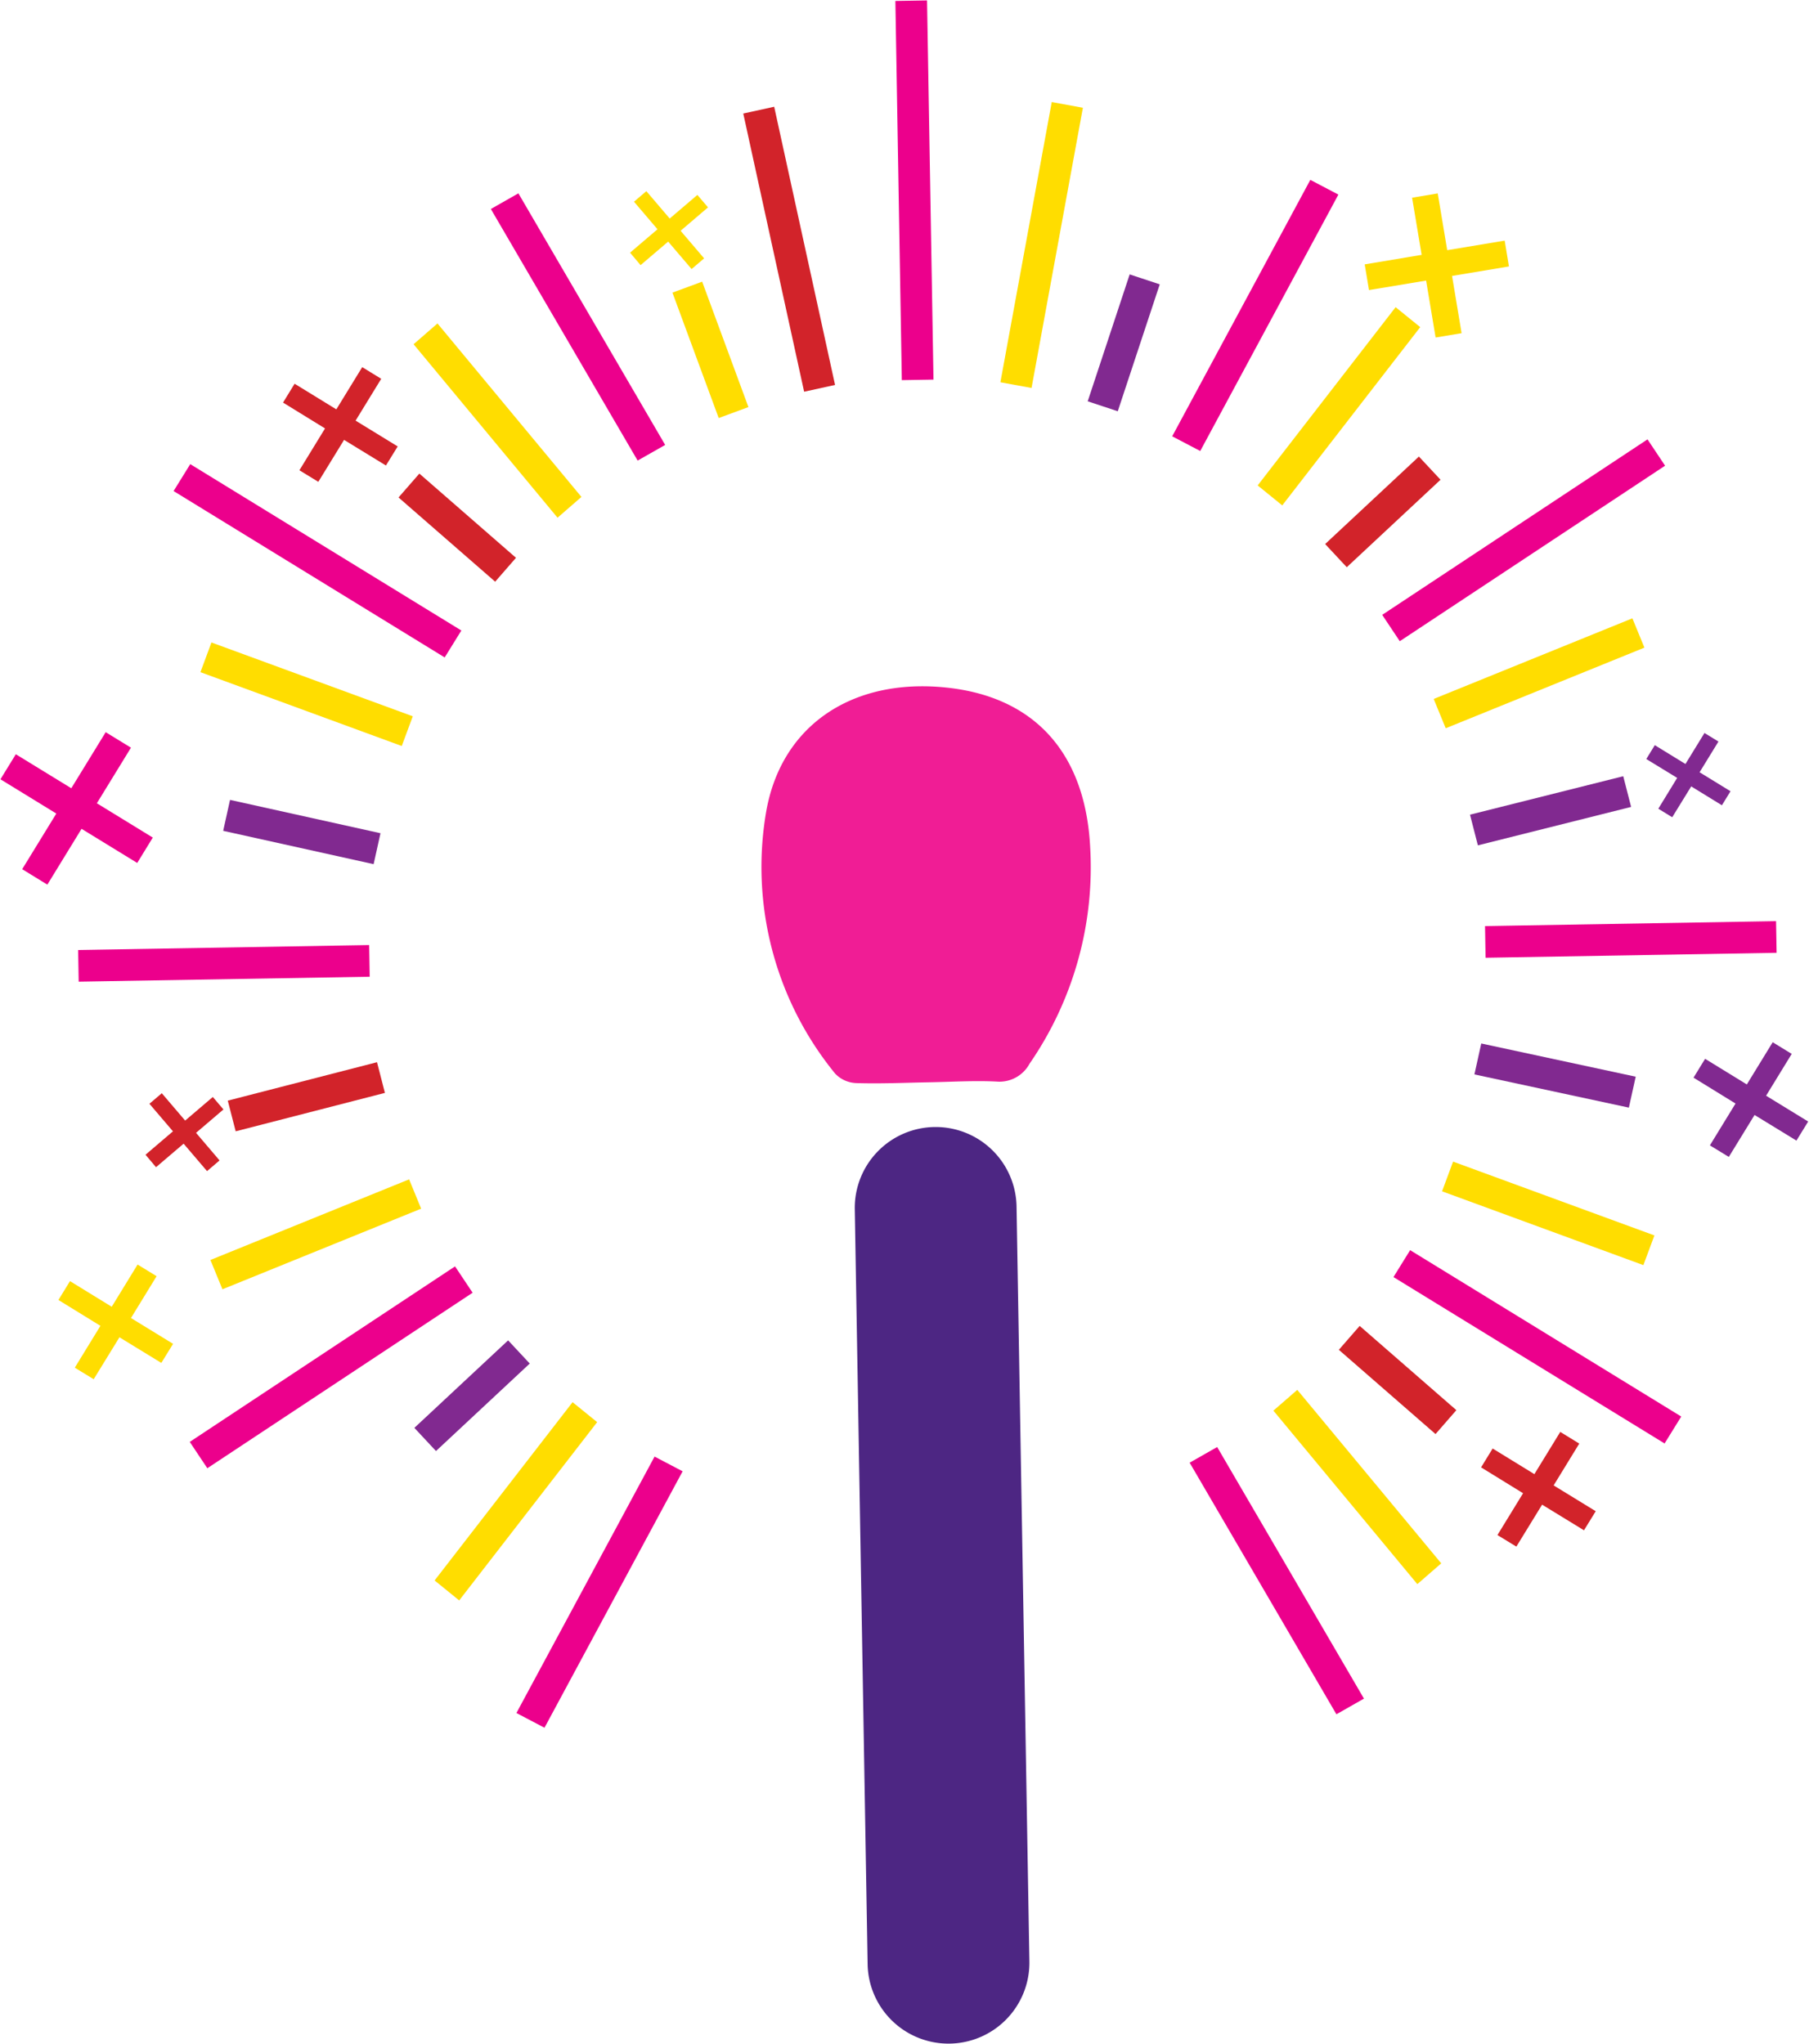 <svg xmlns="http://www.w3.org/2000/svg" width="109.905" height="124.211" viewBox="0 0 109.905 124.211"><g transform="matrix(1, -0.017, 0.017, 1, -0.761, 0.996)"><rect width="17.307" height="1.924" transform="translate(61.144 23.27) rotate(-78.643)" fill="#fd0"></rect><rect width="8.121" height="1.924" transform="translate(66.427 24.517) rotate(-70.729)" fill="#812990"></rect><rect width="1.924" height="23.039" transform="translate(55.159 0)" fill="#ec008c"></rect><path d="M0,10.686l1.473,1.238L10.037,1.238,8.563,0Z" transform="translate(76.663 19.116)" fill="#fd0"></path><rect width="7.787" height="1.925" transform="matrix(0.743, -0.67, 0.67, 0.743, 80.701, 33.432)" fill="#d2232a"></rect><path d="M1.688,16.356,10.343.923,8.654,0,0,15.434Z" transform="translate(71.523 11.296)" fill="#ec008c"></path><path d="M12.151,0,0,4.692.7,6.485,12.852,1.793Z" transform="translate(87.134 38.261)" fill="#fd0"></path><path d="M9.347,0,0,2.177.447,4.049,9.794,1.872Z" transform="translate(89.22 47.843)" fill="#812990"></path><path d="M1.04,12.005,17.335,1.618,16.295,0,0,10.386Z" transform="translate(84.094 27.406)" fill="#ec008c"></path><rect width="17.681" height="1.924" transform="translate(90.018 56.803)" fill="#ec008c"></rect><rect width="1.924" height="17.307" transform="matrix(0.98, -0.197, 0.197, 0.98, 45.804, 6.68)" fill="#d2232a"></rect><rect width="1.924" height="8.121" transform="translate(41.318 17.486) rotate(-19.271)" fill="#fd0"></rect><path d="M10.037,10.686,8.564,11.924,0,1.238,1.473,0Z" transform="translate(25.542 19.116)" fill="#fd0"></path><rect width="1.925" height="7.787" transform="translate(24.47 29.646) rotate(-47.949)" fill="#d2232a"></rect><path d="M8.655,16.356,0,.923,1.689,0l8.655,15.434Z" transform="translate(30.375 11.296)" fill="#ec008c"></path><path d="M.7,0,12.852,4.692l-.7,1.793L0,1.793Z" transform="translate(12.257 38.261)" fill="#fd0"></path><rect width="1.924" height="9.356" transform="matrix(0.233, -0.973, 0.973, 0.233, 13.475, 49.714)" fill="#812990"></rect><path d="M16.294,12.005,0,1.618,1.04,0,17.334,10.386Z" transform="translate(10.814 27.406)" fill="#ec008c"></path><rect width="17.681" height="1.924" transform="translate(4.543 56.803)" fill="#ec008c"></rect><path d="M0,1.237,1.473,0l8.564,10.686L8.563,11.924Z" transform="translate(76.663 84.78)" fill="#fd0"></path><rect width="1.925" height="7.787" transform="matrix(0.67, -0.743, 0.743, 0.67, 80.701, 82.39)" fill="#d2232a"></rect><path d="M1.688,0l8.655,15.434-1.689.923L0,.923Z" transform="translate(71.523 88.169)" fill="#ec008c"></path><path d="M12.151,6.485,0,1.793.7,0,12.852,4.692Z" transform="translate(87.134 71.076)" fill="#fd0"></path><path d="M9.347,4.049,0,1.872.447,0,9.794,2.177Z" transform="translate(89.22 63.93)" fill="#812990"></path><path d="M1.04,0,17.335,10.387l-1.04,1.618L0,1.618Z" transform="translate(84.094 76.41)" fill="#ec008c"></path><path d="M10.037,1.237,8.564,0,0,10.686l1.473,1.238Z" transform="translate(25.542 84.78)" fill="#fd0"></path><rect width="7.787" height="1.925" transform="matrix(0.743, -0.67, 0.67, 0.743, 24.47, 86.176)" fill="#812990"></rect><path d="M8.655,0,0,15.434l1.689.923L10.344.923Z" transform="translate(30.375 88.169)" fill="#ec008c"></path><path d="M.7,6.485,12.852,1.793,12.151,0,0,4.692Z" transform="translate(12.257 71.076)" fill="#fd0"></path><rect width="9.356" height="1.924" transform="matrix(0.973, -0.233, 0.233, 0.973, 13.476, 66.107)" fill="#d2232a"></rect><path d="M16.294,0,0,10.387l1.04,1.618L17.334,1.618Z" transform="translate(10.814 76.41)" fill="#ec008c"></path><path d="M10,24.066c-1.481,0-2.964.046-4.442-.027a1.86,1.86,0,0,1-1.272-.593A19.836,19.836,0,0,1,.359,7.486C1.358,2.224,5.733-.566,11.373.1c5.3.621,8.392,4,8.628,9.734a21.01,21.01,0,0,1-3.9,13.206,2.077,2.077,0,0,1-2.017,1.052C12.729,24,11.36,24.065,10,24.066" transform="translate(46.111 41.651)" fill="#f01d95"></path><path d="M4.913,0h0A4.914,4.914,0,0,1,9.828,4.914V50.778a4.913,4.913,0,0,1-4.913,4.913h0A4.913,4.913,0,0,1,0,50.778V4.913A4.913,4.913,0,0,1,4.913,0Z" transform="translate(51.446 68.44)" fill="#4d2683"></path><path d="M.291.628,1.053,0l1.39,1.686L4.148.281l.633.768L3.092,2.442l1.4,1.7-.772.636C3.26,4.218,2.8,3.663,2.326,3.087l-1.7,1.4L0,3.72,1.691,2.326.291.628" transform="translate(8.423 65.589)" fill="#d2232a"></path><path d="M0,1.522.531.689,2.373,1.864,3.561,0,4.4.535,3.223,2.381,5.082,3.566l-.537.843L2.7,3.231,1.514,5.085.679,4.552,1.856,2.7,0,1.522" transform="translate(99.985 45.3)" fill="#812990"></path><path d="M0,2.07C.25,1.678.478,1.322.722.937l2.508,1.6C3.777,1.678,4.307.847,4.845,0L5.988.728l-1.6,2.514,2.53,1.611L6.185,6,3.668,4.4,2.061,6.921.924,6.2l1.6-2.515L0,2.07" transform="translate(102.525 64.155)" fill="#812990"></path><path d="M0,2.071.722.938l2.508,1.6C3.777,1.679,4.307.847,4.846,0L5.988.728l-1.6,2.514,2.53,1.611L6.185,6,3.668,4.4,2.061,6.921.924,6.2l1.6-2.515L0,2.071" transform="translate(17.553 21.692)" fill="#d2232a"></path><path d="M0,2.071.722.938l2.508,1.6L4.846,0,5.988.728l-1.6,2.514,2.53,1.611L6.185,6,3.668,4.4,2.061,6.921.924,6.2c.529-.831,1.054-1.655,1.6-2.514L0,2.071" transform="translate(89.219 87.606)" fill="#d2232a"></path><path d="M0,2.071.722.938l2.508,1.6L4.845,0,5.988.728l-1.6,2.514,2.53,1.611L6.185,6,3.668,4.4,2.06,6.921.924,6.2l1.6-2.515L0,2.071" transform="translate(2.984 75.97)" fill="#fd0"></path><path d="M0,2.752.96,1.247,4.294,3.37,6.441,0,7.96.967,5.831,4.308,9.193,6.45,8.221,7.976,4.876,5.845,2.74,9.2,1.228,8.235l2.13-3.343L0,2.752" transform="translate(0 43.601)" fill="#ec008c"></path><path d="M.291.628,1.053,0l1.39,1.687L4.148.281l.633.768L3.092,2.442l1.4,1.7-.772.636L2.326,3.087l-1.7,1.4L0,3.72,1.691,2.326.291.628" transform="translate(38.785 11.296)" fill="#fd0"></path><path d="M2.947.234,4.509,0l.517,3.458,3.5-.522L8.758,4.51l-3.465.518c.176,1.18.346,2.317.521,3.487l-1.583.236C4.06,7.6,3.889,6.466,3.713,5.283L.234,5.8C.154,5.267.081,4.778,0,4.235l3.468-.519C3.29,2.528,3.12,1.39,2.947.234" transform="translate(83.393 12.25)" fill="#fd0"></path></g></svg>